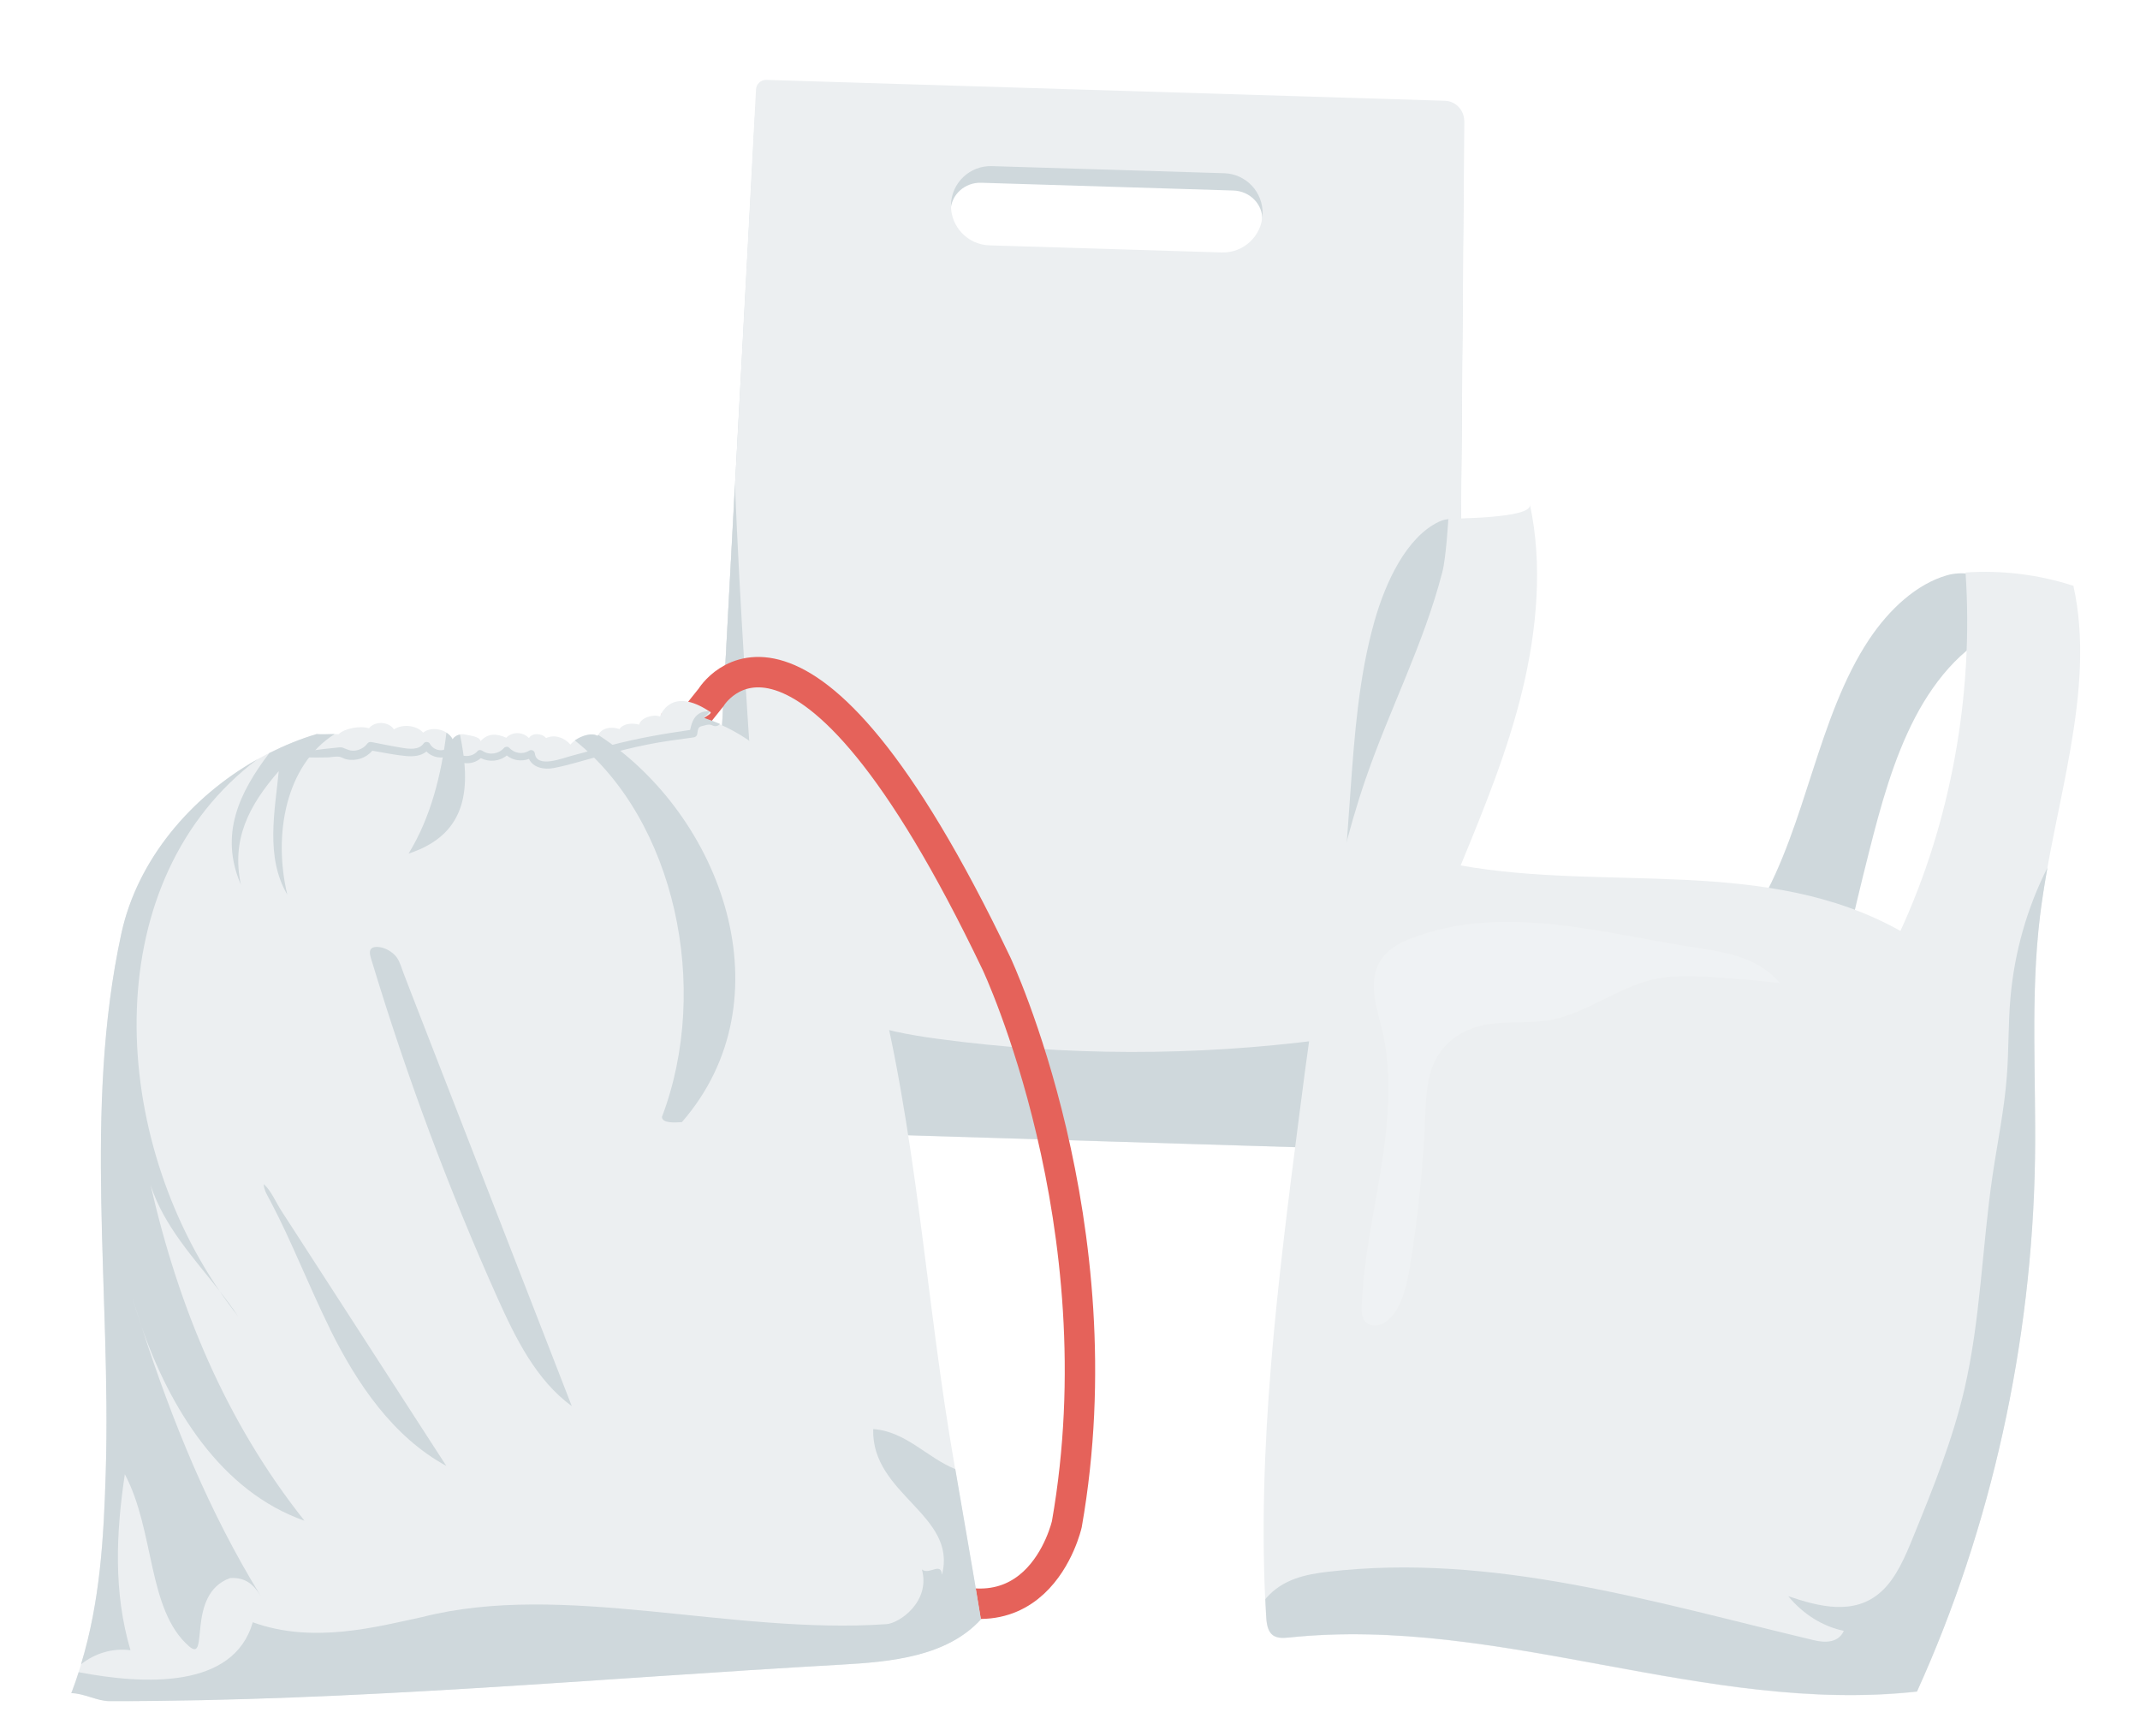 <?xml version="1.0" encoding="UTF-8"?>
<svg id="_レイヤー_1" data-name="レイヤー_1" xmlns="http://www.w3.org/2000/svg" xmlns:xlink="http://www.w3.org/1999/xlink" version="1.1" viewBox="0 0 192.85 156.44">
  <!-- Generator: Adobe Illustrator 29.7.1, SVG Export Plug-In . SVG Version: 2.1.1 Build 8)  -->
  <defs>
    <style>
      .st0 {
        filter: url(#drop-shadow-1);
      }

      .st1 {
        filter: url(#drop-shadow-3);
      }

      .st2 {
        filter: url(#drop-shadow-2);
      }

      .st3 {
        fill: #fff;
        opacity: .18;
      }

      .st4 {
        fill: #cfd8dc;
      }

      .st5 {
        fill: #eceff1;
      }

      .st6 {
        fill: none;
        stroke: #e5625a;
        stroke-miterlimit: 10;
        stroke-width: 2.74px;
      }
    </style>
    <filter id="drop-shadow-1" x="60" y="3.44" width="75" height="104" filterUnits="userSpaceOnUse">
      <feOffset dx="1" dy="1"/>
      <feGaussianBlur result="blur" stdDeviation="1"/>
      <feFlood flood-color="#000" flood-opacity=".1"/>
      <feComposite in2="blur" operator="in"/>
      <feComposite in="SourceGraphic"/>
    </filter>
    <filter id="drop-shadow-2" x="3" y="55.44" width="99" height="101" filterUnits="userSpaceOnUse">
      <feOffset dx="1" dy="1"/>
      <feGaussianBlur result="blur1" stdDeviation="1"/>
      <feFlood flood-color="#000" flood-opacity=".1"/>
      <feComposite in2="blur1" operator="in"/>
      <feComposite in="SourceGraphic"/>
    </filter>
    <filter id="drop-shadow-3" x="110" y="42.44" width="81" height="114" filterUnits="userSpaceOnUse">
      <feOffset dx="1" dy="1"/>
      <feGaussianBlur result="blur2" stdDeviation="1"/>
      <feFlood flood-color="#000" flood-opacity=".1"/>
      <feComposite in2="blur2" operator="in"/>
      <feComposite in="SourceGraphic"/>
    </filter>
  </defs>
  <g class="st0">
    <path class="st4" d="M130.9,10.79c0-.48-.39-.87-.89-.89l-62-1.9c-.5-.02-.91.35-.94.83l-4.82,89.2c-.03.49.37.91.89.93l66.17,2.03c.51.02.94-.38.94-.87l.66-89.33ZM112.71,20.55c-.04,1.42-1.28,2.54-2.76,2.49l-22.73-.7c-1.48-.05-2.64-1.24-2.6-2.66l.05-1.72c.04-1.42,1.28-2.54,2.76-2.49l22.73.7c1.48.05,2.64,1.24,2.6,2.66l-.05,1.72Z"/>
    <path class="st5" d="M130.95,9.9c0-.98-.77-1.79-1.75-1.82l-61.13-1.88c-.5-.02-.92.37-.94.87l-4.88,91.83c-.05,1.01.74,1.87,1.75,1.9l65.26,2c.51.02.94-.39.94-.91l.76-92ZM112.78,18.29c-.06,1.97-1.71,3.52-3.68,3.46l-20.94-.64c-1.97-.06-3.52-1.71-3.46-3.68h0c.06-1.97,1.71-3.52,3.68-3.46l20.94.64c1.97.06,3.52,1.71,3.46,3.68h0Z"/>
    <path class="st4" d="M130.19,101.89l.4-48.88c-1.44,10.72-3.19,21.41-5.24,32.03-.47,2.44-1.12,5.13-3.19,6.49-1.15.76-2.56.97-3.92,1.15-11.52,1.51-23.24,1.49-34.76-.07-4.99-.67-10.43-1.92-13.42-5.98-2.26-3.08-2.61-7.12-2.87-10.93-.76-11.01-1.51-22.03-1.96-33.05l-2.99,56.24c-.05,1.01.74,1.87,1.75,1.9l65.26,2c.51.02.94-.39.94-.91Z"/>
  </g>
  <g class="st2">
    <path class="st6" d="M79.6,140.73c12.73,8.24,15.54-4.38,15.54-4.38,4.75-27.01-6.34-50.52-6.34-50.52-17.79-37.21-25.73-23.97-25.73-23.97l-2.4,3-2.18-.19"/>
    <g>
      <g>
        <path class="st5" d="M63,63.14c.22.15-.38.4-.58.59.5.16.98.34,1.45.54,3.39,1.48,6.19,4.21,8.21,7.35,2.29,3.57,3.68,7.64,4.9,11.71,4.3,14.36,5.18,30.18,7.58,44.97.89,5.46,1.94,11.17,2.83,16.63-3.06,3.34-8.07,3.82-12.59,4.08-21.97,1.23-43.92,3.3-65.92,3.29-1.12,0-2.33-.72-3.46-.72,2.49-6.49,2.9-12.96,3.11-19.91.5-16.22-2.03-32.65,1.41-48.52,1.84-8.5,9.26-15.53,17.6-17.99.59.04,1.4-.03,1.98,0,.53-.54,2.02-.78,2.73-.53.53-.68,1.79-.62,2.25.1.76-.51,2.02-.39,2.63.29.77-.62,2.25-.29,2.67.6.24-.35.7-.53,1.11-.43s1.34.17,1.39.6c.67-.72,1.43-.71,2.32-.31.56-.57,1.49-.54,2.05.03.29-.5,1.18-.44,1.54,0,.76-.35,1.66-.05,2.19.59.49-.6,1.8-1.17,2.47-.77.27-.74,1.22-.89,1.95-.63.36-.52,1.17-.57,1.78-.4.12-.62,1.29-.97,1.88-.73,0,0,.91-2.85,4.53-.41Z"/>
        <g>
          <path class="st4" d="M18.79,115.34c.53.78,1.08,1.54,1.66,2.27-.52-.78-1.08-1.53-1.66-2.27Z"/>
          <path class="st4" d="M22.49,142.8c.11.18.22.36.33.54-.11-.18-.22-.37-.33-.54Z"/>
          <path class="st4" d="M58.65,99.66c.04.59,1.21.5,1.8.46,9.63-11.06,3.62-27.66-7.55-34.9-.01.03-.03.06-.05.09-.52-.31-1.44-.02-2.05.41,9.01,7.19,12.29,22.25,7.85,33.94Z"/>
          <path class="st4" d="M20.71,78.73c-.87-4.06.69-7.11,3.41-10.24-.34,3.56-1.23,7.74.77,11.13-1.29-5.4-.15-11.68,4.27-14.47-.53,0-1.15.04-1.63,0-1.46.43-2.88,1.02-4.26,1.71-2.72,3.58-4.52,7.35-2.56,11.87Z"/>
          <path class="st4" d="M39.23,65.02c-.45,3.75-1.4,7.63-3.41,10.9,5.47-1.78,5.59-6.13,4.63-10.73-.27.05-.52.2-.67.43-.11-.24-.31-.44-.55-.59Z"/>
          <path class="st4" d="M83.88,140.89c-.08-1.17-1.17.08-1.8-.46.79,2.89-2.02,4.85-3.19,4.93-14.06.97-29.12-3.88-41.84-.64-4.06.87-9.84,2.45-15.27.47-1.73,6.02-9.76,5.63-15.69,4.5-.2.63-.42,1.26-.66,1.89,1.12,0,2.33.72,3.45.72,22,.02,43.95-2.05,65.92-3.29,4.53-.25,9.54-.73,12.6-4.08-.72-4.44-1.55-9.04-2.31-13.54-2.54-1.02-4.45-3.4-7.4-3.61-.18,5.9,7.6,7.72,6.2,13.11Z"/>
          <path class="st4" d="M11.73,118.49c-.28-.86-.55-1.72-.82-2.58.25.85.52,1.72.82,2.58Z"/>
          <path class="st4" d="M26.43,136.03c-7.09-8.93-11.34-19.23-13.86-30.24,1.2,3.7,3.86,6.54,6.22,9.55-10.06-14.69-10.96-37.11,3.41-47.92-6.01,3.38-10.84,9.09-12.27,15.72-3.44,15.86-.91,32.29-1.4,48.52-.18,6.03-.52,11.69-2.23,17.32,1.25-.99,2.83-1.48,4.46-1.27-1.54-5.19-1.31-10.51-.51-15.86,2.71,5.11,2.02,12.22,5.78,15.5,1.88,1.64-.32-4.69,3.7-6.14,1.47-.1,2.18.68,2.76,1.6-4.65-7.56-7.96-15.69-10.75-24.31-.3-.87-.57-1.73-.82-2.58.27.87.54,1.73.82,2.58,2.55,7.35,7.15,14.9,14.7,17.54Z"/>
        </g>
        <path class="st4" d="M50.55,125.73c-3.23-2.35-5.08-6.12-6.72-9.77-2.19-4.89-4.23-9.86-6.11-14.89-1.88-5.04-3.6-10.14-5.16-15.29-.19-.62-.55-1.45.41-1.45.65,0,1.39.42,1.77.93.32.43.46,1.03.66,1.53.25.66.51,1.31.76,1.97.5,1.29,1,2.58,1.5,3.86,2.03,5.21,4.05,10.42,6.08,15.63,2.01,5.18,4.03,10.36,6.04,15.54.25.64.5,1.29.75,1.93Z"/>
        <path class="st4" d="M28.75,118.8c2.43,4.9,5.66,9.68,10.47,12.3-2.17-3.36-4.34-6.71-6.51-10.07-2.17-3.36-4.34-6.71-6.51-10.07-.61-.95-1.23-1.89-1.84-2.84-.47-.72-.94-1.85-1.59-2.41-.01.53.4,1.14.63,1.59.47.9.92,1.81,1.35,2.73.87,1.86,1.68,3.75,2.53,5.62.47,1.05.96,2.1,1.47,3.13Z"/>
      </g>
      <path class="st4" d="M63.86,64.27c-.15.15-.38.23-.64.11-.26-.13-.49-.08-.76,0-.12.04-.33.06-.43.15-.16.13-.17.46-.2.64-.04.16-.17.26-.32.28-1.4.19-2.81.37-4.19.65-1.43.28-2.83.66-4.25,1.03-1.38.36-2.76.81-4.16,1.08-.85.17-1.87-.02-2.24-.82-.67.25-1.44.15-2-.31-.66.54-1.58.62-2.34.24-.81.72-2.1.56-2.77-.25-.7.36-1.59.21-2.13-.35-.5.42-1.2.47-1.84.41-1.01-.09-2.03-.31-3.04-.48-.56.67-1.48.97-2.35.77-.21-.05-.4-.18-.6-.22-.3-.06-.68.03-.98.05-.71.02-1.42.02-2.13,0-.33-.01-.36-.46-.04-.51.59-.1,1.19-.17,1.79-.25.33-.04.65-.07.97-.1.23-.02.49-.09.71,0,.41.16.69.32,1.16.24.42-.08.78-.29,1.03-.63.07-.11.24-.15.36-.13.92.18,1.84.37,2.77.52.66.11,1.52.22,1.95-.41.12-.17.44-.15.54.03.34.63,1.16.79,1.72.34.19-.15.41,0,.5.16.38.76,1.56.81,2.07.19.12-.15.33-.13.47-.03.6.41,1.44.28,1.92-.26.11-.12.34-.17.47-.03.47.51,1.21.64,1.8.27.22-.14.49,0,.52.25.16,1.37,2.54.41,3.27.22,1.21-.32,2.43-.65,3.65-.98,2.34-.61,4.68-1.02,7.07-1.36.12-.54.27-1.1.76-1.44.3-.21.67-.27,1.05-.24-.19.2-.38.4-.58.59.5.16.98.34,1.45.54Z"/>
    </g>
  </g>
  <g class="st1">
    <g>
      <path class="st4" d="M122.86,54.99c-1.41,4.98-1.8,10.25-2.17,15.45-.16,2.23-.32,4.45-.48,6.68-.23,3.15-.46,6.31-.37,9.45,3.86-8.33,7.72-16.67,11.57-25,1.27-2.74,2.58-5.68,2.53-8.78-.05-3.11-2.33-8.13-5.23-6.79-2.95,1.37-4.85,5.45-5.85,8.99Z"/>
      <path class="st4" d="M167.44,56.62c-2.31,3.47-3.75,7.7-5.1,11.87s-2.67,8.43-4.79,12.09c2.44,1.7,5.08,2.98,7.83,3.79.64-2.86,1.32-5.71,2.04-8.55,1.06-4.21,2.22-8.44,4.16-12.16,1.94-3.72,4.77-6.91,8.11-8.01.95-.31,1.97-.48,2.79-1.19.15-.13.3-.3.33-.53.05-.36-.25-.61-.5-.76-2.25-1.32-5.25-3.07-7.85-2.33-2.73.78-5.2,3.05-7.02,5.78Z"/>
      <path class="st5" d="M122.08,69.15c-3.31,9.64-4.66,20.04-5.99,30.3-1.93,14.99-3.87,30.15-3,45.11.03.57.09,1.19.39,1.59.4.53,1.08.49,1.68.43,19.04-2,37.54,6.96,56.58,4.87,6.68-14.7,10.38-31.42,10.64-48,.11-7.3-.43-14.61.45-21.88,1.22-10.02,5.12-20.25,3.02-29.78-3.14-1.02-6.43-1.42-9.72-1.2.75,11-1.34,22.49-5.87,32.3-12.07-6.76-26.4-3.54-39.63-5.9,2.11-5.13,4.23-10.29,5.56-15.78,1.33-5.49,1.84-11.38.68-16.75.28,1.3-7.09,1.23-7.35,1.31,0,0-.2,3.48-.54,4.78-1.68,6.49-4.75,12.35-6.9,18.61Z"/>
      <path class="st4" d="M171.75,151.44c6.68-14.7,10.38-31.42,10.64-48,.11-7.3-.43-14.61.45-21.88.18-1.45.41-2.91.67-4.37-1.82,3.57-2.99,7.65-3.34,11.8-.2,2.33-.14,4.67-.32,7-.23,3.01-.85,5.98-1.29,8.96-.94,6.41-1.08,12.98-2.54,19.27-1.07,4.57-2.81,8.87-4.55,13.14-.76,1.88-1.58,3.84-2.94,5.07-2.42,2.19-5.62,1.35-8.38.41,1.36,1.64,3.13,2.74,5.01,3.12-.5,1.13-1.76,1.08-2.73.84-14.42-3.43-28.93-7.9-43.76-6.16-1.97.23-4.07.65-5.57,2.38-.03.03-.05.06-.07.1.02.47.05.95.07,1.42.03.57.09,1.19.39,1.59.4.53,1.08.49,1.68.43,19.04-2,37.54,6.96,56.58,4.87Z"/>
      <path class="st3" d="M126.14,83.56c-1.19.47-2.47,1.18-3.04,2.6-.71,1.79,0,3.8.45,5.65.94,3.93.57,8.26-.08,12.39-.66,4.13-1.59,8.25-1.76,12.43-.01.36-.02.74.09,1.06.3.87,1.29.94,1.99.49,1.45-.94,1.98-3.21,2.3-5.21.71-4.41,1.16-8.87,1.35-13.32.07-1.65.12-3.38.78-4.84.96-2.16,2.99-3.21,4.89-3.51,1.9-.3,3.81-.03,5.71-.4,3.07-.6,5.88-2.81,8.93-3.58,1.85-.47,3.74-.39,5.6-.26,2.02.13,4.03.3,6.04.52-1.92-2.27-4.75-2.76-7.41-3.16-8.25-1.23-17.49-4.11-25.84-.84Z"/>
    </g>
  </g>
</svg>